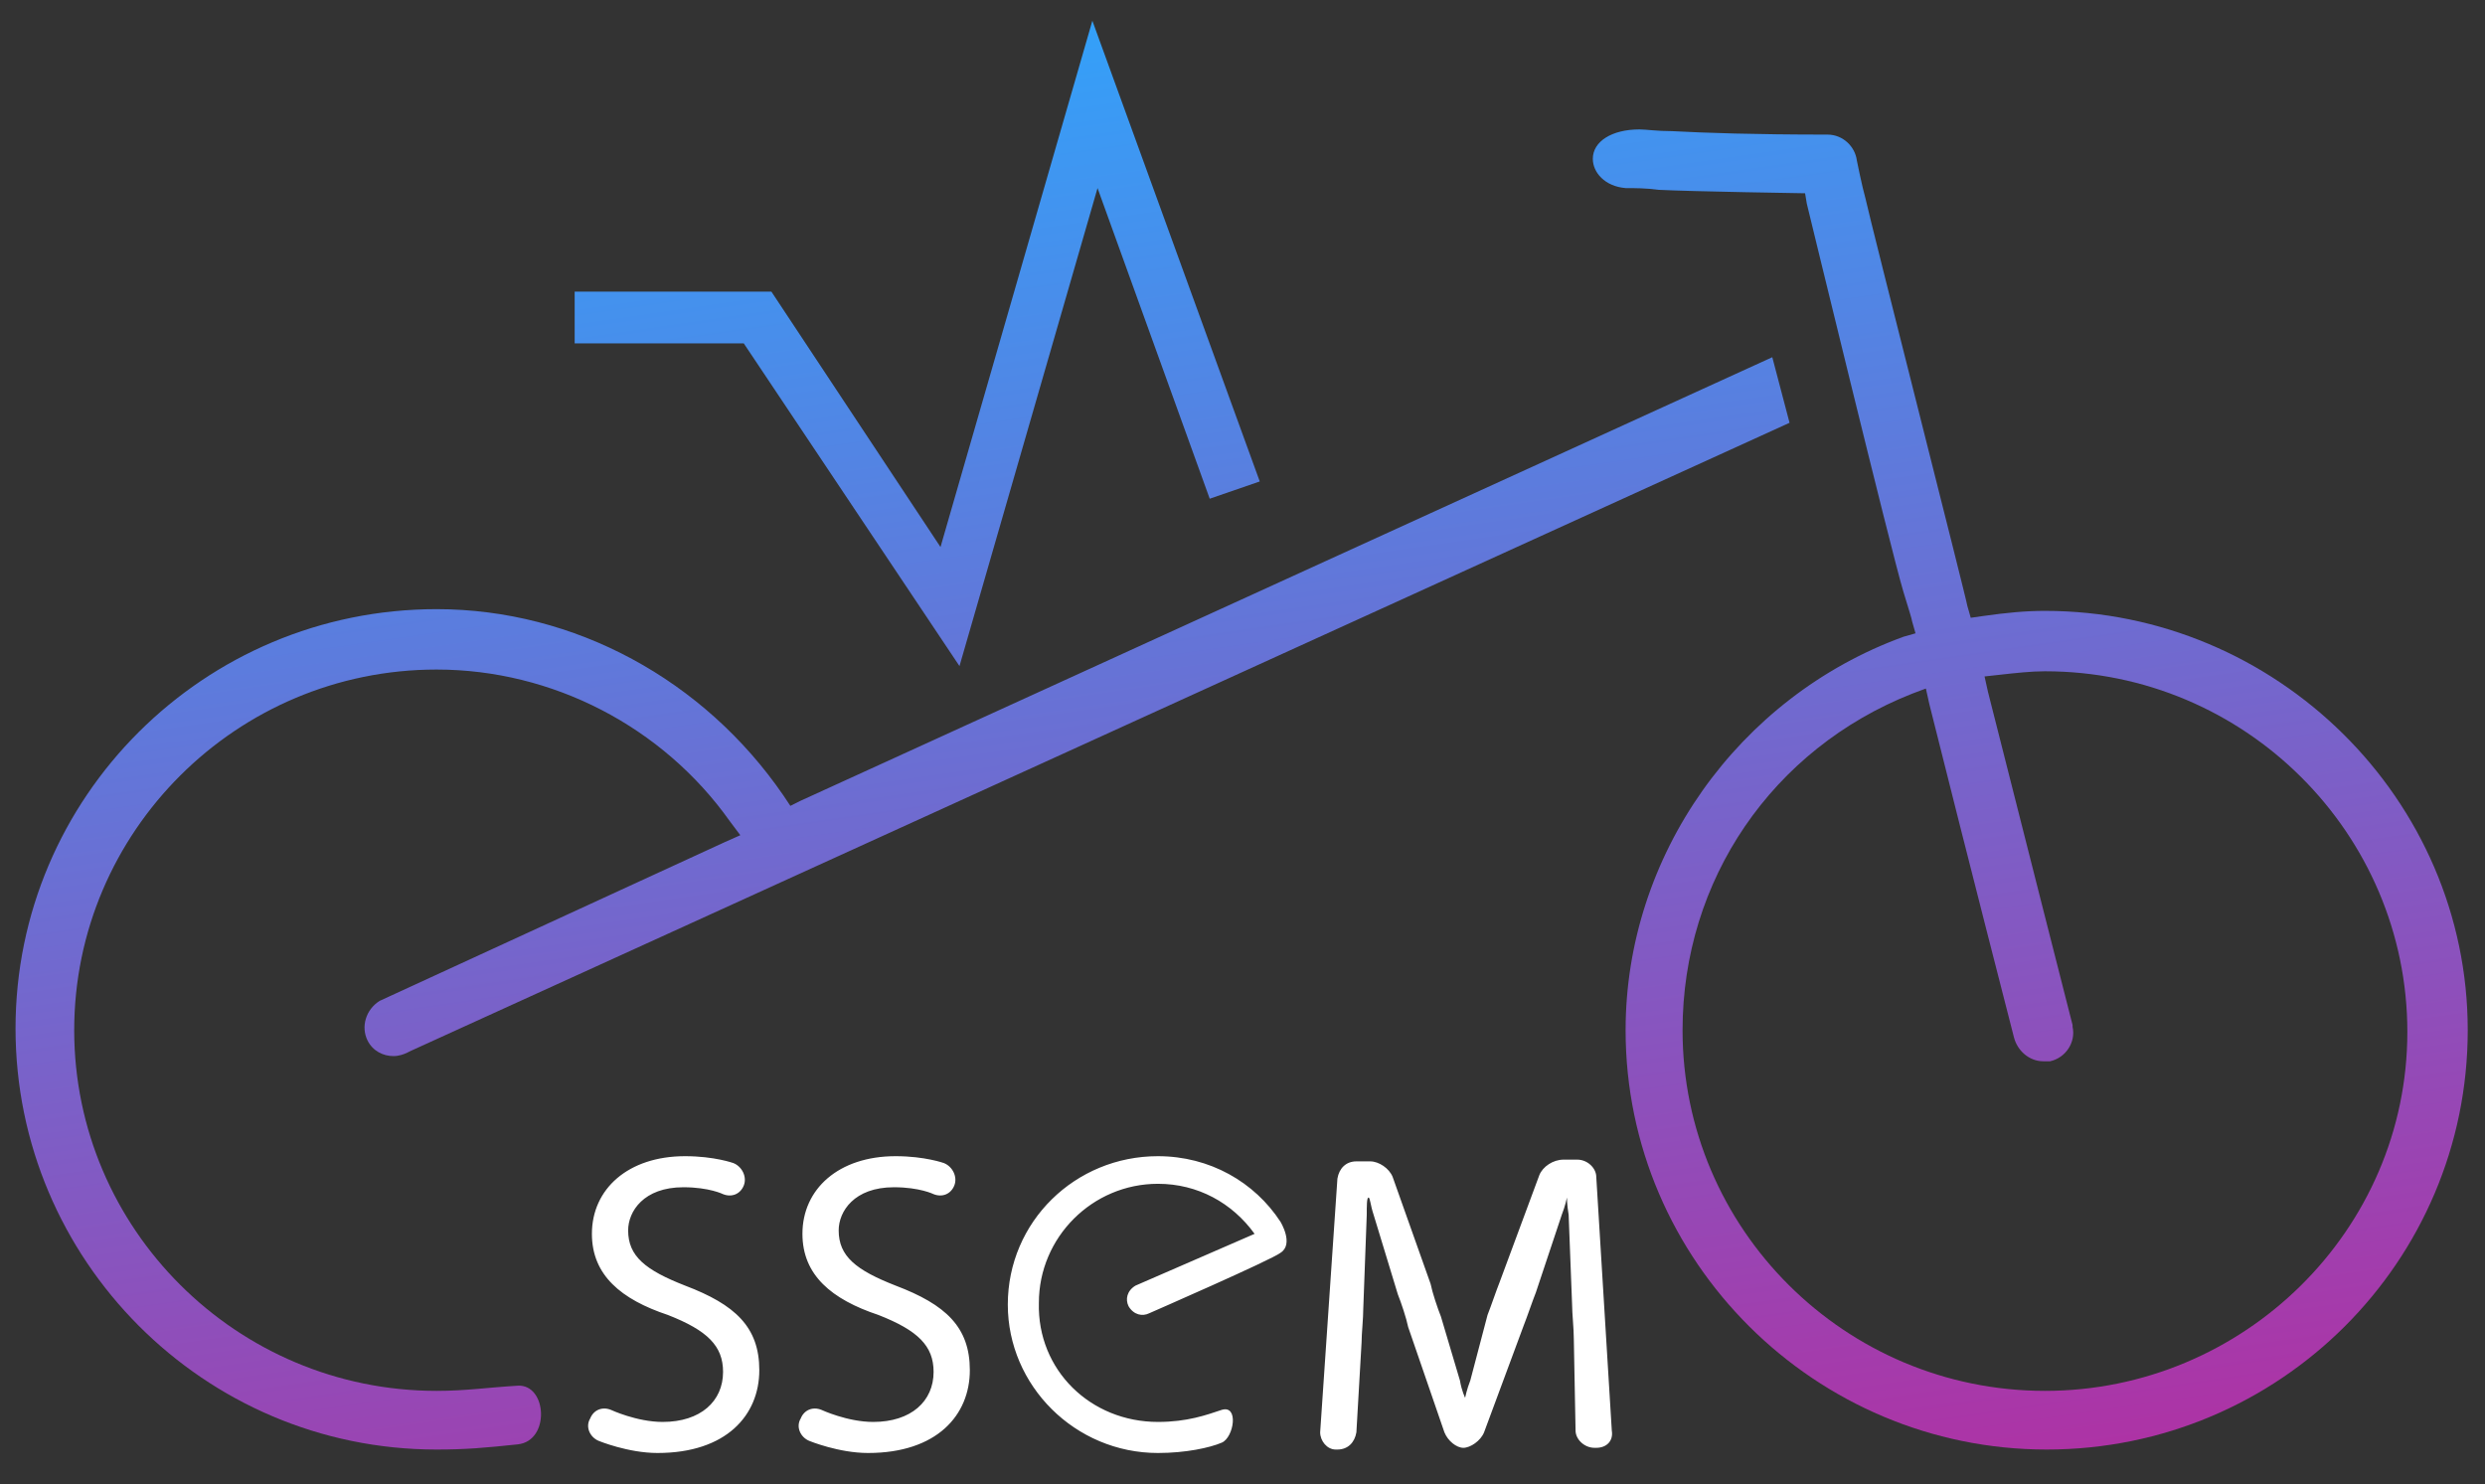 <?xml version="1.0" encoding="utf-8"?>
<!-- Generator: Adobe Illustrator 26.1.0, SVG Export Plug-In . SVG Version: 6.00 Build 0)  -->
<svg version="1.1" id="Ebene_1" xmlns="http://www.w3.org/2000/svg" xmlns:xlink="http://www.w3.org/1999/xlink" x="0px" y="0px"
	 viewBox="0 0 144 86" style="enable-background:new 0 0 144 86;" xml:space="preserve">
<rect x="0" y="0" width="144" height="86" fill="#333333" stroke="none"/>
<style type="text/css">
	.st0{fill:url(#SVGID_1_);}
	.st1{fill:#FFFFFF;}
	.st2{fill:url(#SVGID_00000179637769920983265190000015323900916999261590_);}
	.st3{fill:url(#SVGID_00000094614243396353827870000005655202566710717343_);}
</style>
<g>
	<linearGradient id="SVGID_1_" gradientUnits="userSpaceOnUse" x1="49.217" y1="-3.047" x2="69.081" y2="133.794">
		<stop  offset="8.073434e-08" style="stop-color:#2BA8FF"/>
		<stop  offset="1" style="stop-color:#E6007E"/>
	</linearGradient>
	<polygon class="st0" points="55.6,38.6 43.1,19.9 33.3,19.9 33.3,16.9 44.7,16.9 54.5,31.7 63.3,1.2 73,27.9 70.1,28.9 63.6,10.9 	
		"/>
	<path class="st1" d="M67.1,82.4c1.7,0,2.8-0.4,3.7-0.7c1-0.3,0.7,1.6,0,1.9c-0.7,0.3-2.1,0.6-3.7,0.6c-4.8,0-8.7-3.9-8.7-8.6
		c0-4.8,3.9-8.6,8.7-8.6c3,0,5.6,1.5,7.1,3.8c0,0,0.8,1.3,0,1.8c-0.5,0.4-7.6,3.5-7.6,3.5c0,0,0,0,0,0c-0.4,0.2-0.9,0.1-1.2-0.4
		c-0.2-0.4-0.1-0.9,0.4-1.2l6.9-3c-1.3-1.8-3.3-2.9-5.6-2.9c-3.8,0-6.9,3.1-6.9,6.9C60.1,79.4,63.2,82.4,67.1,82.4z M34.7,83.5
		c0,0,1.7,0.7,3.4,0.7c4,0,5.9-2.2,5.9-4.8c0-2.5-1.4-3.8-4.3-4.9c-2.3-0.9-3.3-1.7-3.3-3.2c0-1.1,0.9-2.5,3.2-2.5
		c1.5,0,2.3,0.4,2.3,0.4c0.5,0.2,1,0,1.2-0.5c0.2-0.5-0.1-1.1-0.6-1.3c0,0-1.1-0.4-2.8-0.4c-3.3,0-5.4,1.9-5.4,4.5
		c0,2.4,1.7,3.8,4.4,4.7c2.3,0.9,3.2,1.8,3.2,3.3c0,1.7-1.3,2.9-3.5,2.9c-1.5,0-3-0.7-3-0.7c-0.5-0.2-1,0-1.2,0.5
		C33.9,82.7,34.2,83.3,34.7,83.5z M46.9,83.5c0,0,1.7,0.7,3.4,0.7c4,0,5.9-2.2,5.9-4.8c0-2.5-1.4-3.8-4.3-4.9
		c-2.3-0.9-3.3-1.7-3.3-3.2c0-1.1,0.9-2.5,3.2-2.5c1.5,0,2.3,0.4,2.3,0.4c0.5,0.2,1,0,1.2-0.5c0.2-0.5-0.1-1.1-0.6-1.3
		c0,0-1.1-0.4-2.8-0.4c-3.3,0-5.4,1.9-5.4,4.5c0,2.4,1.7,3.8,4.4,4.7c2.3,0.9,3.2,1.8,3.2,3.3c0,1.7-1.3,2.9-3.5,2.9
		c-1.5,0-3-0.7-3-0.7c-0.5-0.2-1,0-1.2,0.5C46.1,82.7,46.4,83.3,46.9,83.5z M91.3,82.9c0,0.5,0.5,1,1.1,1h0.1c0.6,0,1-0.4,0.9-1
		l-0.9-14.7c0-0.5-0.5-1-1.1-1h-0.8c-0.6,0-1.2,0.4-1.4,0.9l-2.3,6.2c-0.2,0.5-0.5,1.4-0.7,1.9L85.2,80c-0.2,0.5-0.3,1-0.3,1
		c0,0-0.2-0.4-0.3-1l-1.1-3.7c-0.2-0.5-0.5-1.4-0.6-1.9l-2.2-6.2c-0.2-0.5-0.8-0.9-1.3-0.9h-0.8c-0.6,0-1,0.4-1.1,1l-1,14.7
		c0,0.5,0.4,1,0.9,1h0.1c0.6,0,1-0.4,1.1-1l0.3-5.2c0-0.5,0.1-1.4,0.1-2l0.2-5.4c0-0.5,0-1,0.1-1s0.1,0.4,0.3,1l1.4,4.6
		c0.2,0.5,0.5,1.4,0.6,1.9l2.1,6.1c0.2,0.5,0.7,0.9,1.1,0.9s1-0.4,1.2-0.9l2.3-6.2c0.2-0.5,0.5-1.4,0.7-1.9l1.5-4.5
		c0.2-0.5,0.3-1,0.3-1c0,0,0,0.4,0.1,1l0.2,5.2c0,0.5,0.1,1.4,0.1,2L91.3,82.9z"/>
	
		<linearGradient id="SVGID_00000049930814874060854470000009976618393698406053_" gradientUnits="userSpaceOnUse" x1="45.697" y1="-2.49" x2="65.548" y2="134.26">
		<stop  offset="8.073434e-08" style="stop-color:#2BA8FF"/>
		<stop  offset="1" style="stop-color:#E6007E"/>
	</linearGradient>
	<path style="fill:url(#SVGID_00000049930814874060854470000009976618393698406053_);" d="M30,80.3c-1.7,0.1-3,0.3-4.7,0.3
		c-11.6,0-21-9.4-21-20.9s9.4-20.9,21-20.9c6.7,0,13.1,3.3,17,8.8l0.6,0.8L42,48.8L22,58c-0.8,0.5-1.1,1.5-0.7,2.3
		c0.3,0.6,0.9,0.9,1.5,0.9c0.3,0,0.6-0.1,0.8-0.2l0.2-0.1l0,0l79.9-36.4l-1-3.8L46.4,46.4l-0.6,0.3l-0.4-0.6
		c-4.6-6.7-12.1-10.8-20.1-10.8c-13.5,0-24.4,10.9-24.4,24.3S11.8,84,25.3,84c1.7,0,2.8-0.1,4.7-0.3S31.7,80.2,30,80.3z"/>
	
		<linearGradient id="SVGID_00000038380306535589994910000008147922969814846135_" gradientUnits="userSpaceOnUse" x1="108.123" y1="-11.585" x2="127.994" y2="125.3">
		<stop  offset="8.073434e-08" style="stop-color:#2BA8FF"/>
		<stop  offset="1" style="stop-color:#E6007E"/>
	</linearGradient>
	<path style="fill:url(#SVGID_00000038380306535589994910000008147922969814846135_);" d="M118.5,35.4c-1.1,0-2.2,0.1-3.6,0.3
		l-0.7,0.1l-0.2-0.7c0-0.2-5.6-22.2-5.9-23.6c-0.2-0.7-0.5-2.2-0.5-2.2l0,0l0,0c-0.1-0.8-0.8-1.5-1.7-1.5c-4.3,0-7.1-0.1-9-0.2
		c-0.9,0-1.5-0.1-1.9-0.1h0c-1.6,0-2.7,0.7-2.7,1.7c0,0.8,0.7,1.6,1.9,1.7c0.5,0,1.2,0,1.9,0.1c2,0.1,8.5,0.2,8.5,0.2l0.1,0.6
		c0,0,4.9,20.2,5.6,22.5c0.3,1,0.5,1.6,0.5,1.7l0.2,0.7l-0.7,0.2c-9.6,3.5-16.1,12.7-16.1,22.8c0,13.4,11,24.3,24.4,24.3
		c13.5,0,24.4-10.9,24.4-24.3S131.9,35.4,118.5,35.4z M118.5,80.6c-11.6,0-21-9.4-21-20.9c0-8.7,5.2-16.3,13.3-19.5l0.8-0.3l0.2,0.9
		c2.3,9.2,4.9,19.3,4.9,19.3c0.2,0.8,0.9,1.4,1.7,1.4c0.1,0,0.2,0,0.4,0c0.9-0.2,1.5-1.1,1.3-2c0,0,0-0.1,0-0.1
		c0,0-2.6-10.2-4.9-19.3l-0.2-0.9l0.9-0.1c0.9-0.1,1.8-0.2,2.6-0.2c11.6,0,21,9.4,21,20.9S130,80.6,118.5,80.6z"/>
</g>
</svg>
